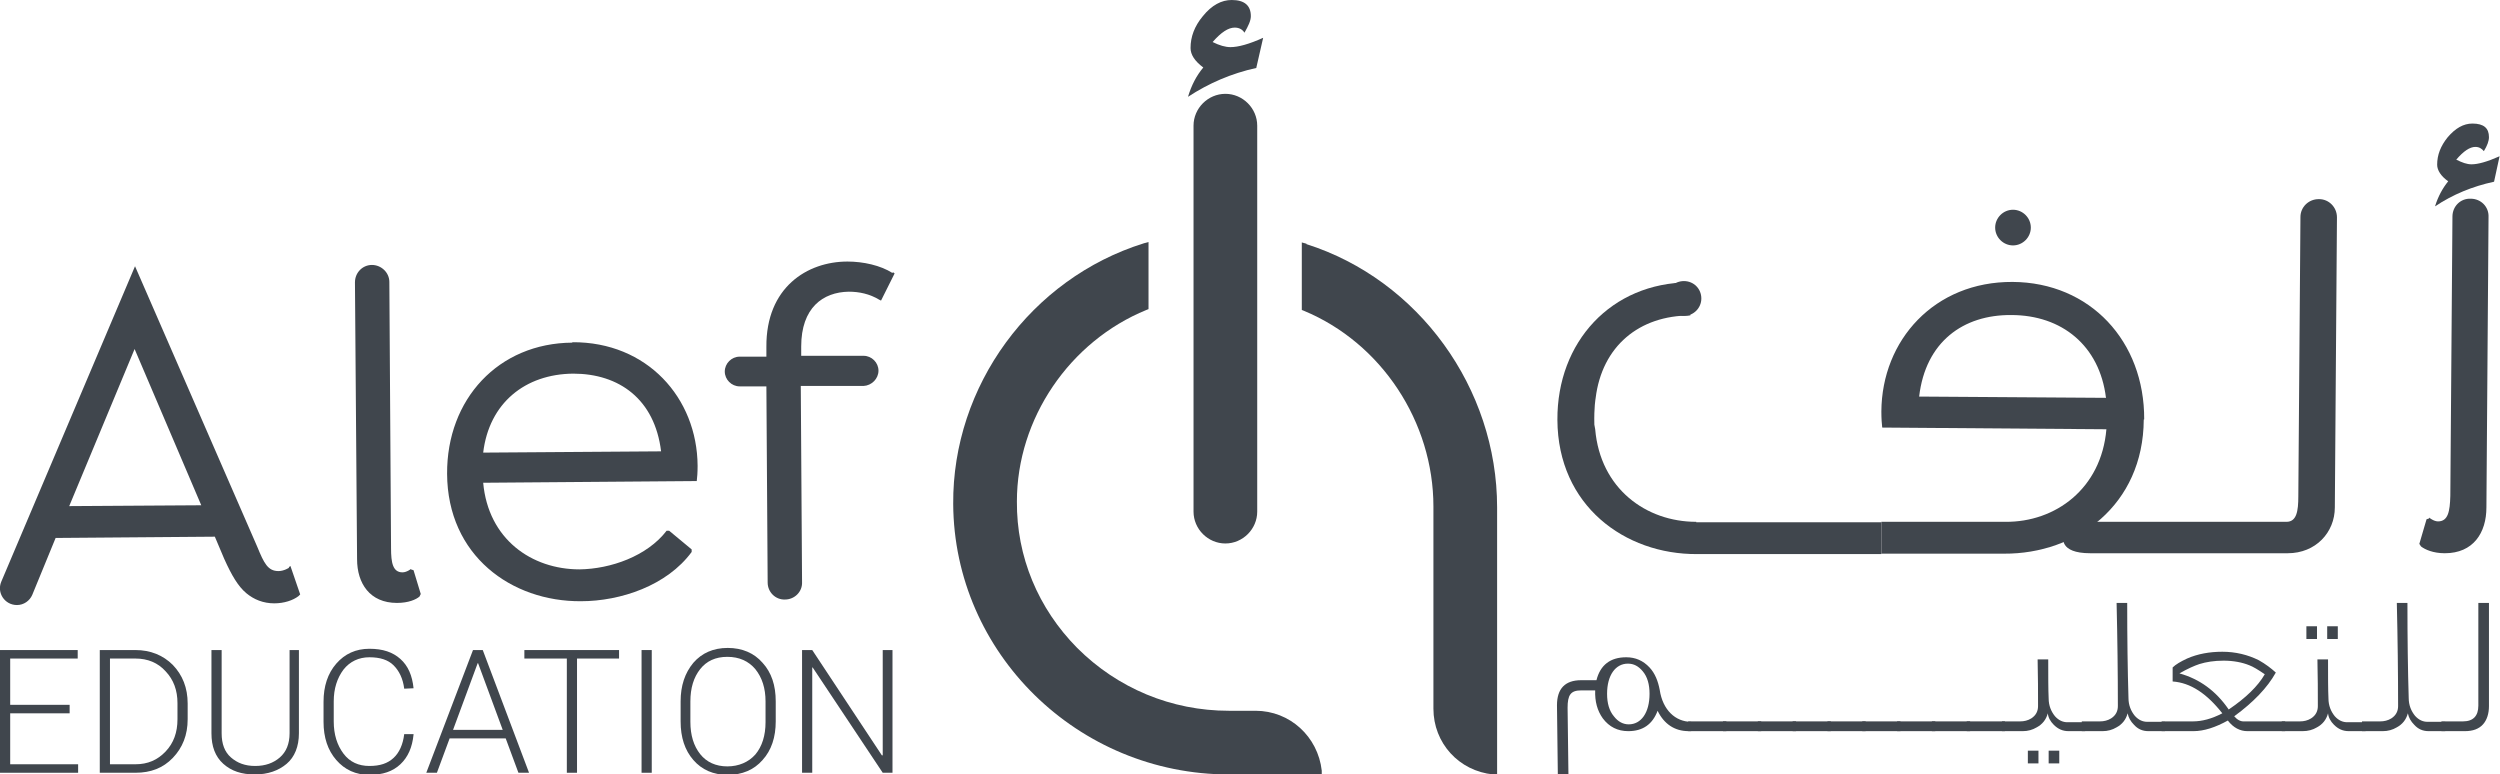 <?xml version="1.0" encoding="UTF-8"?>
<svg id="Layer_1" data-name="Layer 1" xmlns="http://www.w3.org/2000/svg" viewBox="0 0 58.88 18.24">
  <defs>
    <style>
      .cls-1 {
        fill: #40464d;
      }
    </style>
  </defs>
  <path class="cls-1" d="m13.48,8.07c-1.74.01-2.96,1.33-2.95,3.09.01,1.93,1.52,3.01,3.15,3,.94,0,2.03-.37,2.61-1.16v-.06l-.53-.44h-.06c-.46.6-1.32.9-2.05.91-1.13,0-2.15-.71-2.27-2.04l5.03-.04c.01-.08.02-.2.02-.36-.01-1.6-1.19-2.92-2.95-2.91m-2.1,2.6c.14-1.17.99-1.85,2.12-1.86,1.08,0,1.92.6,2.07,1.83l-4.19.03Z"/>
  <path class="cls-1" d="m9.68,13.4s-.1.08-.2.08c-.23,0-.27-.23-.27-.57l-.04-6.27c0-.22-.19-.4-.41-.4-.22,0-.4.18-.4.41l.05,6.52c0,.57.3,1.03.94,1.03.27,0,.45-.08.53-.15l.03-.06-.17-.56-.06-.02Z"/>
  <path class="cls-1" d="m21.02,6.43c-.28-.18-.69-.27-1.06-.27-.95,0-1.92.61-1.91,2.01v.23s-.63,0-.63,0c-.19,0-.35.16-.35.35,0,.19.16.35.35.35h.63s.03,4.62.03,4.62c0,.23.19.41.41.4.22,0,.41-.18.4-.41l-.03-4.62h1.48c.19-.01.35-.17.35-.36,0-.19-.16-.35-.35-.35h-1.47s0-.22,0-.22c0-.91.51-1.28,1.12-1.29.24,0,.49.05.72.19l.04.02.32-.64-.04-.03Z"/>
  <polygon class="cls-1" points="0 15.31 0 18.2 1.84 18.2 1.84 18 .24 18 .24 16.8 1.64 16.8 1.64 16.6 .24 16.6 .24 15.51 1.83 15.51 1.83 15.31 0 15.31"/>
  <path class="cls-1" d="m2.35,18.2v-2.89h.84c.35,0,.65.12.88.35.23.24.35.54.35.91v.37c0,.37-.12.67-.35.91-.23.24-.52.35-.88.35h-.84Zm.24-2.69v2.49h.6c.29,0,.52-.1.71-.3.19-.2.28-.45.28-.76v-.38c0-.3-.09-.55-.28-.75-.18-.2-.42-.3-.71-.3h-.6Z"/>
  <path class="cls-1" d="m7.04,15.31v1.96c0,.31-.1.56-.29.72s-.44.25-.75.25-.55-.08-.74-.25c-.19-.17-.28-.41-.28-.72v-1.96h.24v1.96c0,.25.07.44.22.57.15.13.33.2.57.2s.43-.07.58-.2c.15-.13.23-.32.23-.57v-1.96h.24Z"/>
  <path class="cls-1" d="m9.74,17.3h0c-.03.3-.13.53-.31.7-.18.17-.42.25-.73.25-.32,0-.58-.12-.78-.35-.2-.23-.3-.53-.3-.9v-.47c0-.37.1-.67.3-.9.2-.23.46-.35.78-.35s.55.08.73.24.28.39.31.69h0s-.22.01-.22.01c-.03-.24-.12-.42-.25-.55-.13-.13-.32-.19-.57-.19s-.46.1-.61.29c-.15.2-.23.45-.23.75v.47c0,.31.08.56.23.76.15.2.36.29.61.29s.43-.06.57-.19c.13-.12.22-.31.25-.56h.22Z"/>
  <path class="cls-1" d="m11.14,15.31l-1.1,2.89h.25l.3-.81h1.32l.3.81h.25l-1.09-2.89h-.22Zm.11.31h.01l.58,1.57h-1.17l.58-1.57Z"/>
  <polygon class="cls-1" points="12.35 15.31 12.35 15.51 13.35 15.51 13.35 18.2 13.59 18.2 13.59 15.51 14.58 15.51 14.58 15.31 12.35 15.31"/>
  <rect class="cls-1" x="15.11" y="15.31" width=".24" height="2.89"/>
  <path class="cls-1" d="m18.27,16.99c0,.37-.1.68-.31.91-.2.23-.48.35-.82.35s-.61-.12-.81-.35c-.2-.23-.3-.53-.3-.91v-.47c0-.37.1-.67.3-.91.2-.23.47-.35.81-.35s.62.12.82.35c.21.23.31.53.31.91v.47Zm-.24-.47c0-.31-.08-.56-.24-.76-.16-.19-.38-.29-.66-.29s-.49.1-.64.29c-.15.19-.23.44-.23.76v.48c0,.32.08.57.23.76.15.19.37.29.64.29s.5-.1.66-.28c.16-.19.24-.45.24-.76v-.48Z"/>
  <polygon class="cls-1" points="20.79 15.31 20.79 17.79 20.77 17.79 19.13 15.31 18.89 15.31 18.89 18.2 19.13 18.2 19.13 15.72 19.14 15.72 20.79 18.2 21.02 18.2 21.02 15.31 20.79 15.31"/>
  <path class="cls-1" d="m29.58,16.74h-.64c-1.35,0-2.62-.53-3.57-1.48-.92-.93-1.43-2.15-1.42-3.45,0-1.95,1.24-3.77,3.05-4.51l.05-.02v-1.58l-.11.03c-2.66.83-4.51,3.36-4.49,6.14.02,3.51,2.93,6.37,6.5,6.37h2.18v-.09c-.09-.8-.75-1.41-1.56-1.41"/>
  <path class="cls-1" d="m30.77,5.74l-.11-.03v1.59l.05.02c1.83.76,3.05,2.62,3.05,4.61v4.76c0,.81.6,1.47,1.41,1.55h.09s0-6.29,0-6.29c0-2.81-1.85-5.36-4.49-6.2"/>
  <path class="cls-1" d="m28.86,2.21c-.41,0-.75.34-.75.75v9.09c0,.41.34.75.75.75s.75-.34.75-.75V2.96c0-.41-.34-.75-.75-.75"/>
  <path class="cls-1" d="m29.59,1.59l.16-.7c-.33.15-.59.22-.77.22-.12,0-.26-.04-.42-.12.2-.23.37-.34.52-.34.1,0,.18.04.23.12.09-.16.15-.28.15-.39,0-.25-.15-.38-.45-.38-.24,0-.47.12-.68.38-.2.24-.29.49-.29.75,0,.16.1.31.3.46-.16.19-.28.42-.36.69.49-.32,1.02-.55,1.61-.68"/>
  <path class="cls-1" d="m46.99,5.36c0-.23.19-.42.42-.42s.42.19.42.42-.19.42-.42.42-.42-.19-.42-.42"/>
  <path class="cls-1" d="m57.21,12.19s.11.09.21.09c.24,0,.28-.24.29-.6l.05-6.58c0-.24.19-.43.43-.42.24,0,.43.19.42.43l-.05,6.84c0,.6-.31,1.08-.98,1.08-.28,0-.47-.09-.56-.16l-.04-.06.17-.58.06-.02Z"/>
  <path class="cls-1" d="m54.61,4.69c-.24,0-.43.19-.43.42l-.05,6.58c0,.35-.04.6-.28.6h0s-4.62,0-4.62,0l-.63.35s-.12.39.63.39h4.65c.66,0,1.11-.49,1.11-1.08l.05-6.83c0-.24-.19-.43-.42-.43"/>
  <path class="cls-1" d="m50.5,9.88c.01-1.84-1.27-3.23-3.1-3.24-1.84-.01-3.08,1.37-3.09,3.05,0,.17.01.29.02.38l5.28.04c-.12,1.4-1.2,2.19-2.38,2.18h-2.92v.75h2.89c1.7.01,3.28-1.14,3.29-3.16m-5.29-.54c.15-1.29,1.04-1.93,2.17-1.92,1.19,0,2.08.72,2.23,1.95l-4.4-.03Z"/>
  <path class="cls-1" d="m40.07,7.03c0,.23-.19.41-.41.41s-.41-.18-.41-.41.18-.41.41-.41.41.18.41.41"/>
  <path class="cls-1" d="m58.74,4.28l.13-.6c-.29.13-.51.19-.66.19-.11,0-.22-.04-.36-.11.17-.2.32-.3.45-.3.09,0,.15.04.2.1.08-.13.12-.24.12-.33,0-.21-.12-.32-.39-.32-.21,0-.4.11-.58.32-.17.21-.25.42-.25.65,0,.13.09.27.26.39-.13.16-.24.36-.31.59.42-.28.88-.47,1.39-.58"/>
  <path class="cls-1" d="m39.95,12.29h0c-1.18,0-2.26-.78-2.38-2.18l-.02-.11c-.01-.41.03-.62.03-.62.15-1.23,1.03-1.95,2.23-1.95l-.03-.78c-1.83.01-3.11,1.4-3.1,3.24.01,2.02,1.59,3.17,3.29,3.16h4.34v-.75h-4.36Z"/>
  <path class="cls-1" d="m39.84,17.22h-.07c-.33,0-.58-.17-.73-.48-.12.32-.35.48-.69.48-.25,0-.45-.1-.6-.3-.13-.18-.19-.4-.18-.66h-.33c-.25,0-.32.11-.32.41l.02,1.57h-.25l-.02-1.63c0-.39.19-.59.57-.59h.36c.09-.36.33-.54.7-.54.22,0,.4.08.55.24.13.14.2.32.24.53.07.47.37.75.74.75v.22Zm-.99-.88c0-.22-.05-.4-.16-.53-.1-.12-.21-.18-.35-.18-.29,0-.49.27-.49.71,0,.22.05.4.16.53.1.13.22.19.35.19.29,0,.49-.27.49-.72"/>
  <rect class="cls-1" x="39.76" y="16.99" width=".9" height=".23"/>
  <rect class="cls-1" x="40.58" y="16.99" width=".9" height=".23"/>
  <rect class="cls-1" x="41.4" y="16.99" width=".9" height=".23"/>
  <rect class="cls-1" x="42.22" y="16.99" width=".9" height=".23"/>
  <rect class="cls-1" x="43.04" y="16.99" width=".9" height=".23"/>
  <rect class="cls-1" x="43.86" y="16.99" width=".9" height=".23"/>
  <rect class="cls-1" x="44.68" y="16.99" width=".9" height=".23"/>
  <rect class="cls-1" x="45.5" y="16.99" width=".9" height=".23"/>
  <rect class="cls-1" x="46.32" y="16.99" width=".9" height=".23"/>
  <path class="cls-1" d="m49.11,17.22h-.39c-.14,0-.25-.05-.35-.15-.08-.08-.13-.17-.14-.27-.04.15-.13.26-.26.33-.1.06-.21.09-.33.09h-.49v-.23h.43c.09,0,.18-.02.26-.07.11-.07.16-.17.16-.29,0-.33,0-.7-.01-1.1h.25c0,.4,0,.71.01.92,0,.17.06.31.15.42.09.1.19.14.29.14h.42v.22Zm-1.1.76h-.25v-.3h.25v.3Zm.49,0h-.25v-.3h.25v.3Z"/>
  <path class="cls-1" d="m50.99,17.22h-.39c-.14,0-.25-.05-.34-.15-.08-.08-.13-.17-.15-.27-.04.15-.13.26-.26.33-.1.06-.21.09-.33.09h-.49v-.23h.43c.09,0,.18-.02.26-.07.11-.07.16-.17.16-.29,0-.77-.01-1.59-.03-2.43h.25c0,.84.01,1.58.03,2.24,0,.17.06.31.15.42.09.1.19.14.29.14h.42v.22Z"/>
  <path class="cls-1" d="m53.82,17.22h-.89c-.17,0-.33-.08-.46-.25-.29.16-.56.25-.81.25h-.75v-.23h.74c.21,0,.44-.06.69-.19-.37-.47-.75-.72-1.17-.75v-.33c.07-.07.19-.14.34-.21.25-.11.53-.16.83-.16.31,0,.6.07.86.2.16.09.29.19.4.29-.2.36-.53.7-.98,1.03.07.08.15.13.25.12h.95v.23Zm-.48-1.34c-.16-.11-.28-.18-.36-.21-.17-.07-.38-.11-.61-.11-.22,0-.41.03-.57.08-.12.04-.28.11-.47.22.47.13.86.41,1.16.85.4-.27.69-.55.85-.83"/>
  <path class="cls-1" d="m55.71,17.22h-.39c-.14,0-.25-.05-.35-.15-.08-.08-.13-.17-.14-.27-.04.15-.13.26-.26.33-.1.06-.21.09-.34.09h-.49v-.23h.43c.09,0,.18-.02.26-.07.11-.07.16-.17.16-.29,0-.33,0-.7-.01-1.1h.25c0,.4,0,.71.01.92,0,.17.06.31.15.42.09.1.19.14.29.14h.42v.22Zm-1.14-2.17h-.25v-.3h.25v.3Zm.49,0h-.25v-.3h.25v.3Z"/>
  <path class="cls-1" d="m57.59,17.22h-.39c-.14,0-.25-.05-.34-.15-.08-.08-.13-.17-.15-.27-.04.15-.13.26-.26.33-.1.06-.21.09-.33.09h-.49v-.23h.43c.09,0,.18-.02.26-.07.11-.07.16-.17.16-.29,0-.77-.01-1.59-.03-2.43h.25c0,.84.01,1.58.03,2.24,0,.17.06.31.15.42.09.1.19.14.29.14h.42v.22Z"/>
  <path class="cls-1" d="m58.62,16.63c0,.18-.05.33-.14.43-.1.11-.24.16-.43.16h-.55v-.23h.51c.24,0,.36-.13.36-.37,0-.65,0-1.46,0-2.42h.25c0,.65,0,1.45,0,2.43"/>
  <path class="cls-1" d="m6.81,13.37s-.12.08-.25.08c-.25,0-.34-.18-.5-.57l-2.88-6.61L.03,13.7c-.11.26.08.55.37.55.16,0,.3-.1.36-.24l.55-1.34,3.75-.03.22.52c.18.4.33.65.52.81.18.15.4.24.66.24.23,0,.44-.07.57-.17l.04-.04-.23-.67-.04.03Zm-5.18-1.45l1.54-3.7,1.57,3.68-3.11.02Z"/>
</svg>